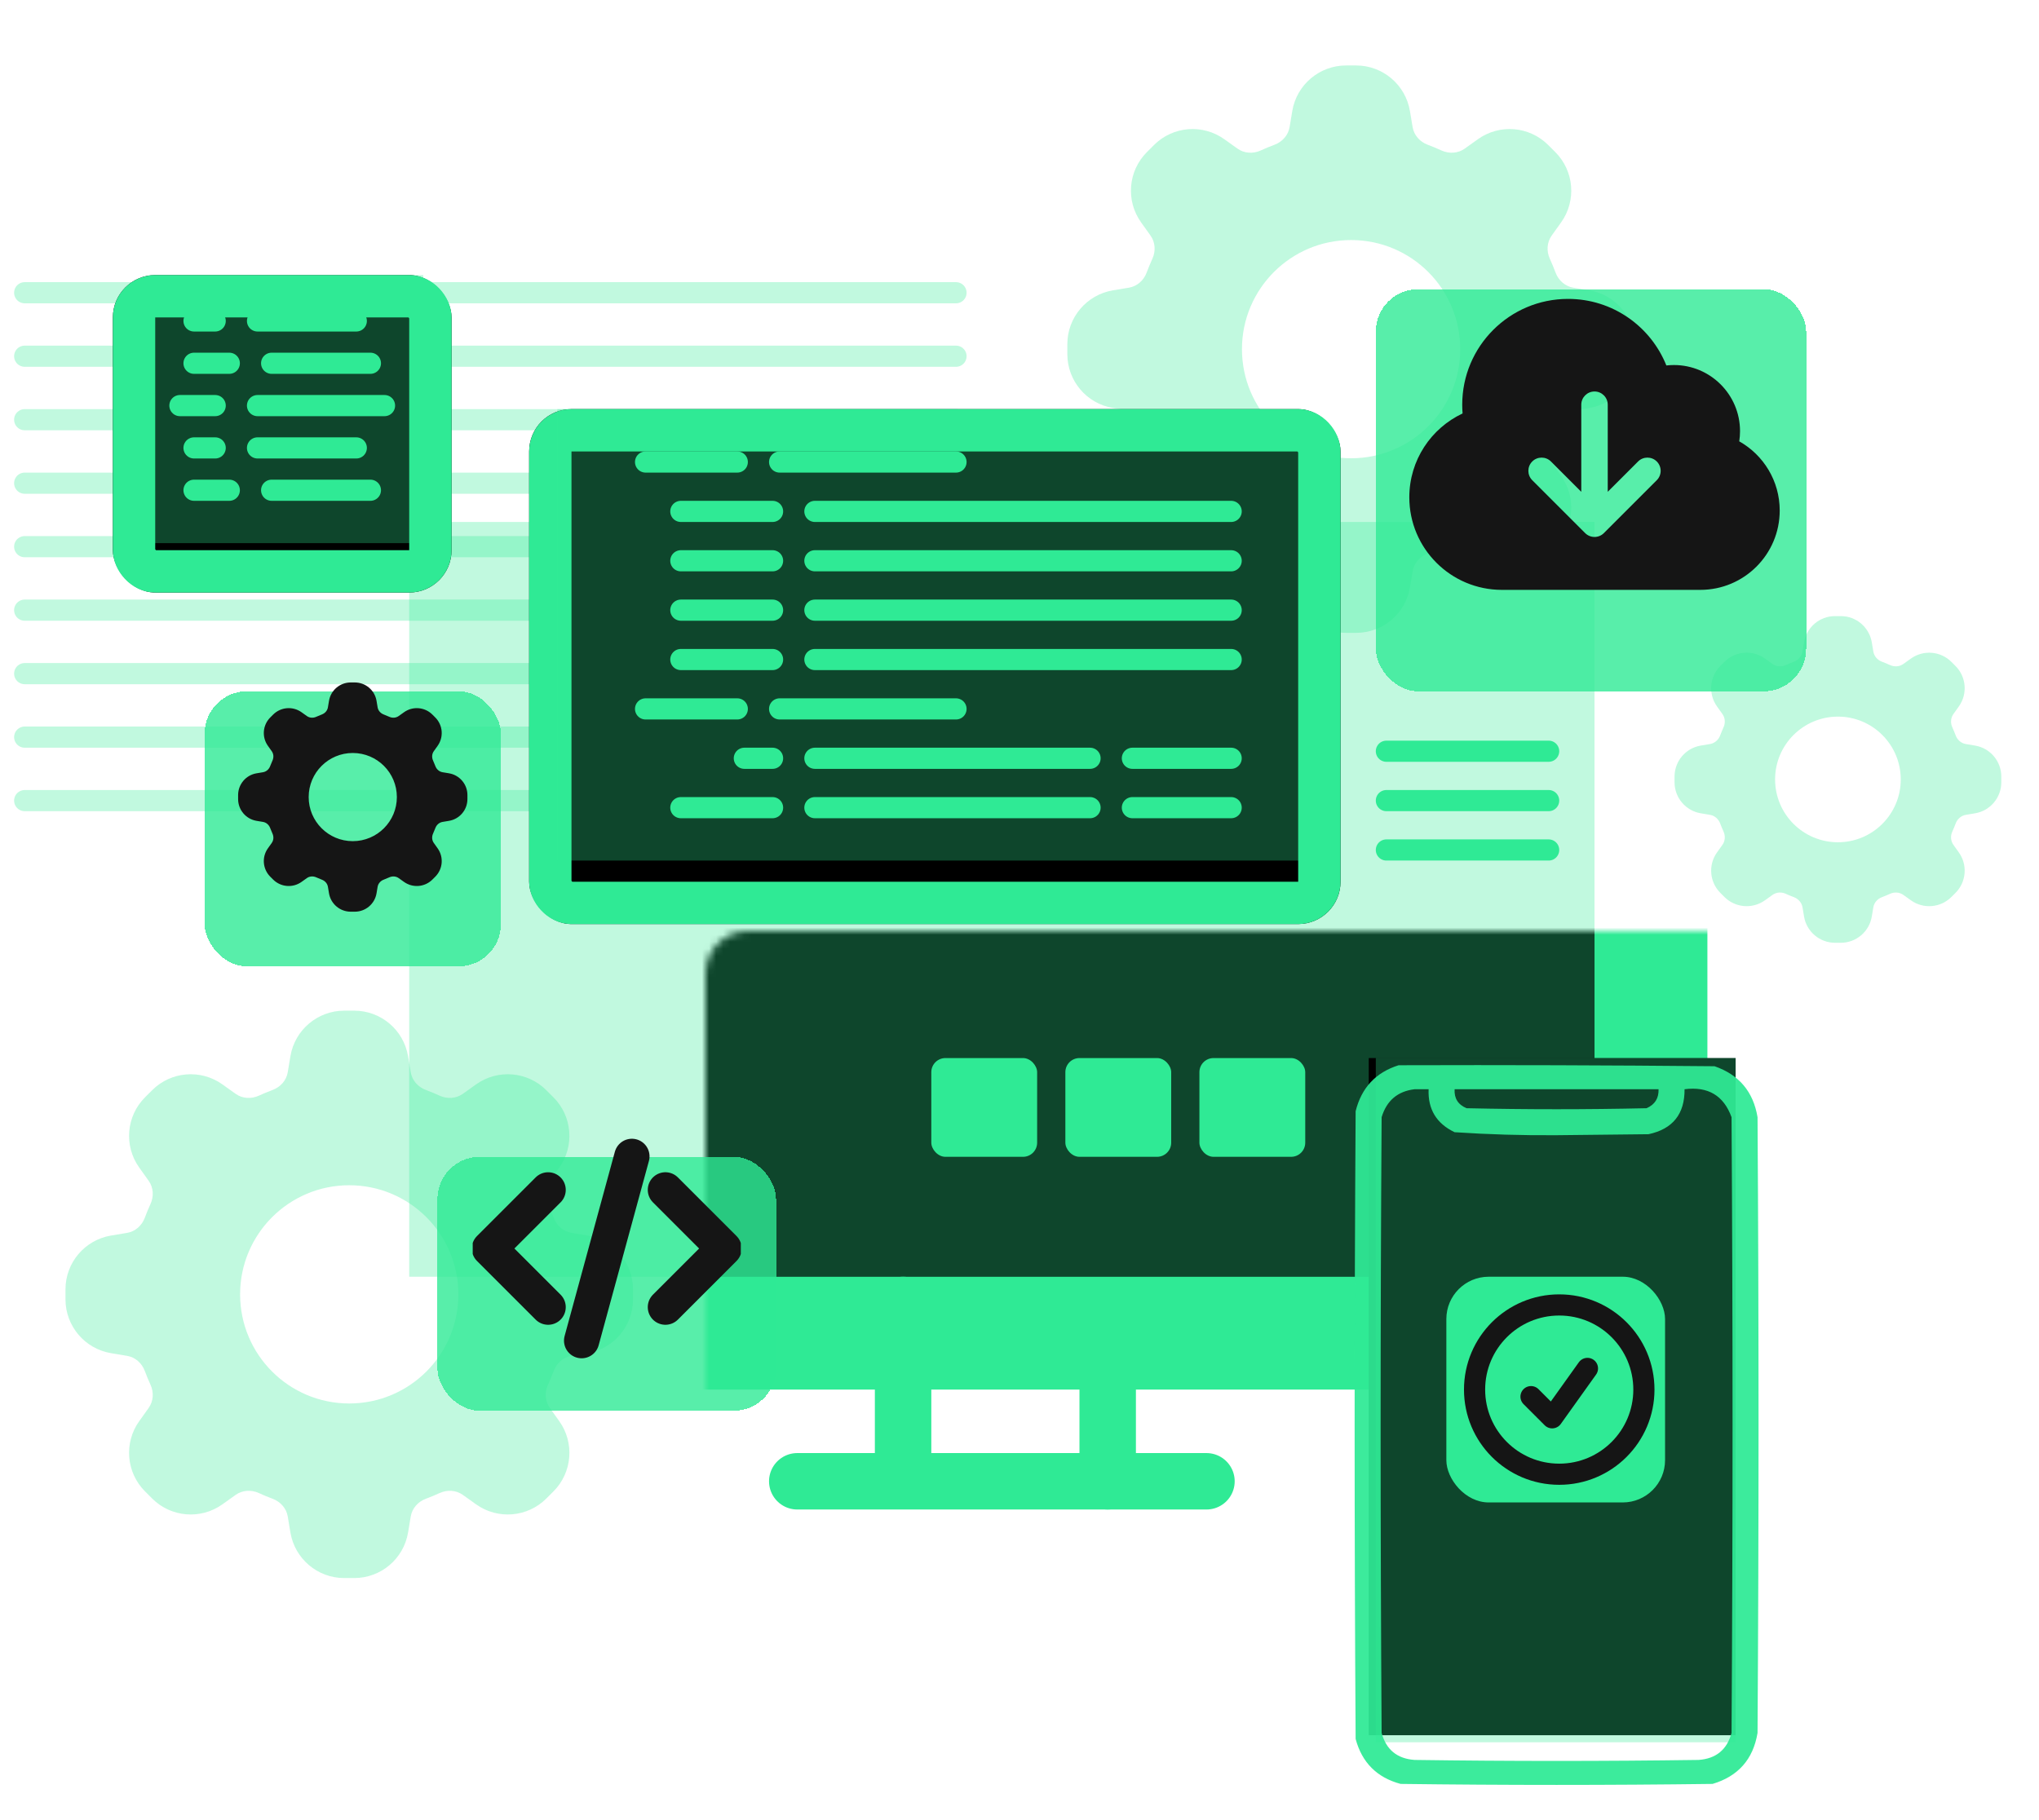<svg width="289" height="258" viewBox="0 0 289 258" fill="none" xmlns="http://www.w3.org/2000/svg">
<line x1="3.5" y1="41.5" x2="135.5" y2="41.5" stroke="#2FEA95" stroke-opacity="0.3" stroke-width="3" stroke-linecap="round"/>
<line x1="3.5" y1="50.5" x2="135.5" y2="50.5" stroke="#2FEA95" stroke-opacity="0.3" stroke-width="3" stroke-linecap="round"/>
<line x1="3.5" y1="68.5" x2="135.5" y2="68.5" stroke="#2FEA95" stroke-opacity="0.3" stroke-width="3" stroke-linecap="round"/>
<line x1="3.5" y1="77.5" x2="135.5" y2="77.5" stroke="#2FEA95" stroke-opacity="0.3" stroke-width="3" stroke-linecap="round"/>
<line x1="3.5" y1="59.5" x2="135.5" y2="59.5" stroke="#2FEA95" stroke-opacity="0.3" stroke-width="3" stroke-linecap="round"/>
<line x1="3.5" y1="86.5" x2="135.5" y2="86.5" stroke="#2FEA95" stroke-opacity="0.3" stroke-width="3" stroke-linecap="round"/>
<line x1="3.5" y1="104.5" x2="135.5" y2="104.5" stroke="#2FEA95" stroke-opacity="0.3" stroke-width="3" stroke-linecap="round"/>
<line x1="3.5" y1="113.5" x2="135.5" y2="113.5" stroke="#2FEA95" stroke-opacity="0.3" stroke-width="3" stroke-linecap="round"/>
<line x1="3.5" y1="95.5" x2="135.5" y2="95.5" stroke="#2FEA95" stroke-opacity="0.3" stroke-width="3" stroke-linecap="round"/>
<path fill-rule="evenodd" clip-rule="evenodd" d="M190.791 9.281C187.01 9.281 183.783 12.015 183.161 15.744L182.784 18.01C182.591 19.169 181.753 20.106 180.653 20.517C179.983 20.768 179.325 21.041 178.679 21.336C177.609 21.824 176.354 21.754 175.397 21.07L173.527 19.735C170.451 17.537 166.236 17.886 163.563 20.559L162.56 21.563C159.886 24.236 159.537 28.451 161.735 31.527L163.071 33.397C163.754 34.354 163.824 35.609 163.336 36.679C163.041 37.325 162.768 37.983 162.518 38.653C162.106 39.753 161.169 40.591 160.01 40.784L157.744 41.161C154.015 41.783 151.281 45.01 151.281 48.791V50.209C151.281 53.99 154.015 57.217 157.744 57.839L160.01 58.216C161.169 58.409 162.106 59.247 162.518 60.347C162.768 61.017 163.041 61.675 163.336 62.321C163.824 63.391 163.754 64.646 163.071 65.603L161.735 67.473C159.537 70.549 159.886 74.764 162.559 77.437L163.563 78.441C166.236 81.114 170.451 81.463 173.527 79.265L175.397 77.929C176.354 77.246 177.609 77.176 178.679 77.664C179.325 77.959 179.983 78.232 180.653 78.483C181.753 78.894 182.591 79.831 182.784 80.99L183.161 83.256C183.783 86.985 187.01 89.719 190.791 89.719H192.209C195.99 89.719 199.217 86.985 199.839 83.256L200.216 80.99C200.409 79.831 201.247 78.894 202.347 78.483C203.017 78.232 203.675 77.959 204.321 77.664C205.391 77.176 206.646 77.246 207.603 77.93L209.473 79.265C212.549 81.463 216.764 81.114 219.437 78.441L220.44 77.437C223.114 74.764 223.463 70.549 221.265 67.473L219.929 65.603C219.246 64.646 219.176 63.391 219.664 62.321C219.959 61.675 220.232 61.017 220.482 60.347C220.894 59.247 221.831 58.409 222.99 58.216L225.256 57.839C228.985 57.217 231.719 53.99 231.719 50.209V48.791C231.719 45.01 228.985 41.783 225.256 41.161L222.99 40.784C221.831 40.591 220.894 39.753 220.482 38.653C220.232 37.983 219.959 37.325 219.664 36.679C219.176 35.609 219.246 34.354 219.929 33.398L221.265 31.527C223.463 28.451 223.114 24.236 220.441 21.563L219.437 20.559C216.764 17.886 212.549 17.537 209.473 19.735L207.603 21.071C206.646 21.754 205.391 21.824 204.321 21.336C203.675 21.041 203.017 20.768 202.347 20.517C201.247 20.106 200.409 19.169 200.216 18.01L199.839 15.744C199.217 12.015 195.99 9.281 192.209 9.281H190.791ZM191.5 64.969C200.043 64.969 206.969 58.043 206.969 49.5C206.969 40.957 200.043 34.031 191.5 34.031C182.957 34.031 176.031 40.957 176.031 49.5C176.031 58.043 182.957 64.969 191.5 64.969Z" fill="#2FEA95" fill-opacity="0.3"/>
<path fill-rule="evenodd" clip-rule="evenodd" d="M48.791 143.281C45.01 143.281 41.783 146.015 41.161 149.744L40.784 152.01C40.591 153.169 39.753 154.106 38.653 154.518C37.983 154.768 37.325 155.041 36.679 155.336C35.609 155.824 34.354 155.754 33.398 155.071L31.527 153.735C28.451 151.537 24.236 151.886 21.563 154.559L20.559 155.563C17.886 158.236 17.537 162.451 19.735 165.527L21.071 167.397C21.754 168.354 21.824 169.609 21.336 170.679C21.041 171.325 20.768 171.983 20.517 172.653C20.106 173.753 19.169 174.591 18.01 174.784L15.744 175.161C12.015 175.783 9.281 179.01 9.281 182.791V184.209C9.281 187.99 12.015 191.217 15.744 191.839L18.01 192.216C19.169 192.409 20.106 193.247 20.517 194.347C20.768 195.017 21.041 195.675 21.336 196.321C21.823 197.391 21.754 198.646 21.07 199.603L19.735 201.473C17.537 204.549 17.886 208.764 20.559 211.437L21.563 212.441C24.236 215.114 28.451 215.463 31.527 213.265L33.397 211.929C34.354 211.246 35.609 211.176 36.679 211.664C37.325 211.959 37.983 212.232 38.653 212.482C39.753 212.894 40.591 213.831 40.784 214.99L41.161 217.256C41.783 220.985 45.01 223.719 48.791 223.719H50.209C53.99 223.719 57.217 220.985 57.839 217.256L58.216 214.99C58.409 213.831 59.247 212.894 60.347 212.482C61.017 212.232 61.675 211.959 62.321 211.664C63.391 211.176 64.646 211.246 65.603 211.929L67.473 213.265C70.549 215.463 74.764 215.114 77.437 212.441L78.441 211.437C81.114 208.764 81.463 204.549 79.265 201.473L77.929 199.603C77.246 198.646 77.176 197.391 77.664 196.321C77.959 195.675 78.232 195.017 78.483 194.347C78.894 193.247 79.831 192.409 80.99 192.216L83.256 191.839C86.985 191.217 89.719 187.99 89.719 184.209V182.791C89.719 179.01 86.985 175.783 83.256 175.161L80.99 174.784C79.831 174.591 78.894 173.753 78.483 172.653C78.232 171.983 77.959 171.325 77.664 170.679C77.177 169.609 77.246 168.354 77.93 167.397L79.265 165.527C81.463 162.451 81.114 158.236 78.441 155.563L77.437 154.559C74.764 151.886 70.549 151.537 67.473 153.735L65.603 155.071C64.646 155.754 63.391 155.824 62.321 155.336C61.675 155.041 61.017 154.768 60.347 154.518C59.247 154.106 58.409 153.169 58.216 152.01L57.839 149.744C57.217 146.015 53.99 143.281 50.209 143.281H48.791ZM49.5 198.969C58.043 198.969 64.969 192.043 64.969 183.5C64.969 174.957 58.043 168.031 49.5 168.031C40.957 168.031 34.031 174.957 34.031 183.5C34.031 192.043 40.957 198.969 49.5 198.969Z" fill="#2FEA95" fill-opacity="0.3"/>
<path fill-rule="evenodd" clip-rule="evenodd" d="M260.092 87.344C257.915 87.344 256.057 88.918 255.699 91.065L255.482 92.369C255.37 93.037 254.888 93.576 254.255 93.813C253.869 93.957 253.49 94.115 253.118 94.284C252.502 94.565 251.78 94.525 251.229 94.132L250.152 93.362C248.381 92.097 245.954 92.298 244.415 93.837L243.837 94.415C242.298 95.954 242.097 98.381 243.362 100.152L244.132 101.229C244.525 101.779 244.565 102.502 244.284 103.118C244.115 103.49 243.957 103.869 243.813 104.255C243.576 104.888 243.037 105.37 242.369 105.482L241.065 105.699C238.918 106.057 237.344 107.915 237.344 110.092V110.908C237.344 113.085 238.918 114.943 241.065 115.301L242.369 115.518C243.037 115.63 243.576 116.112 243.813 116.745C243.957 117.131 244.115 117.51 244.284 117.882C244.565 118.498 244.525 119.22 244.132 119.771L243.362 120.848C242.097 122.619 242.298 125.046 243.837 126.585L244.415 127.163C245.954 128.702 248.381 128.903 250.152 127.638L251.229 126.868C251.779 126.475 252.502 126.435 253.118 126.716C253.49 126.885 253.869 127.043 254.255 127.187C254.888 127.424 255.37 127.963 255.482 128.631L255.699 129.935C256.057 132.082 257.915 133.656 260.092 133.656H260.908C263.085 133.656 264.943 132.082 265.301 129.935L265.518 128.631C265.63 127.963 266.112 127.424 266.745 127.187C267.131 127.043 267.51 126.885 267.882 126.716C268.498 126.435 269.22 126.475 269.771 126.868L270.848 127.638C272.619 128.903 275.046 128.702 276.585 127.163L277.163 126.585C278.702 125.046 278.903 122.619 277.638 120.848L276.868 119.771C276.475 119.221 276.435 118.498 276.716 117.882C276.885 117.51 277.043 117.131 277.187 116.745C277.424 116.112 277.963 115.63 278.631 115.518L279.935 115.301C282.082 114.943 283.656 113.085 283.656 110.908V110.092C283.656 107.915 282.082 106.057 279.935 105.699L278.631 105.482C277.963 105.37 277.424 104.888 277.187 104.255C277.043 103.869 276.885 103.49 276.716 103.118C276.435 102.502 276.475 101.78 276.868 101.229L277.638 100.152C278.903 98.381 278.702 95.954 277.163 94.415L276.585 93.837C275.046 92.298 272.619 92.097 270.848 93.362L269.771 94.132C269.221 94.525 268.498 94.565 267.882 94.284C267.51 94.115 267.131 93.957 266.745 93.813C266.112 93.576 265.63 93.037 265.518 92.369L265.301 91.065C264.943 88.918 263.085 87.344 260.908 87.344H260.092ZM260.5 119.406C265.419 119.406 269.406 115.419 269.406 110.5C269.406 105.581 265.419 101.594 260.5 101.594C255.581 101.594 251.594 105.581 251.594 110.5C251.594 115.419 255.581 119.406 260.5 119.406Z" fill="#2FEA95" fill-opacity="0.3"/>
<mask id="path-13-inside-1_40_234" fill="white">
<rect x="50" y="66" width="184" height="123" rx="6"/>
</mask>
<rect x="50" y="66" width="184" height="123" rx="6" fill="black" stroke="#2FEA95" stroke-width="16" mask="url(#path-13-inside-1_40_234)"/>
<line x1="113" y1="210" x2="171" y2="210" stroke="#2FEA95" stroke-width="8" stroke-linecap="round"/>
<path d="M128 185L128 209" stroke="#2FEA95" stroke-width="8" stroke-linecap="round"/>
<line x1="157" y1="186" x2="157" y2="210" stroke="#2FEA95" stroke-width="8" stroke-linecap="round"/>
<rect x="58" y="74" width="168" height="107" fill="#2FEA95" fill-opacity="0.3"/>
<g filter="url(#filter0_d_40_234)">
<rect x="75" y="54" width="115" height="73" rx="6" fill="black"/>
<rect x="78" y="57" width="109" height="67" rx="3" stroke="#2FEA95" stroke-width="6"/>
</g>
<g filter="url(#filter1_d_40_234)">
<rect x="16" y="35" width="48" height="45" rx="6" fill="black"/>
<rect x="19" y="38" width="42" height="39" rx="3" stroke="#2FEA95" stroke-width="6"/>
</g>
<rect x="132" y="150" width="15" height="14" rx="2" fill="#2FEA95"/>
<rect x="151" y="150" width="15" height="14" rx="2" fill="#2FEA95"/>
<rect x="170" y="150" width="15" height="14" rx="2" fill="#2FEA95"/>
<rect x="194" y="150" width="52" height="96" fill="black"/>
<g filter="url(#filter2_d_40_234)">
<path opacity="0.936" fill-rule="evenodd" clip-rule="evenodd" d="M198.235 147.018C213.162 146.97 228.088 147.018 243.014 147.159C246.476 148.355 248.507 150.764 249.107 154.386C249.296 183.483 249.296 212.58 249.107 241.676C248.485 245.416 246.36 247.825 242.73 248.903C227.993 249.092 213.256 249.092 198.518 248.903C195.167 248.008 193.042 245.883 192.142 242.527C191.953 212.863 191.953 183.2 192.142 153.536C192.969 150.207 195 148.034 198.235 147.018ZM200.502 150.419C201.164 150.419 201.825 150.419 202.486 150.419C202.367 153.249 203.595 155.28 206.171 156.512C210.977 156.832 215.795 156.974 220.624 156.937C224.97 156.89 229.316 156.843 233.661 156.795C237.091 156.058 238.791 153.932 238.763 150.419C242.09 149.991 244.31 151.313 245.423 154.386C245.612 183.483 245.612 212.58 245.423 241.676C244.775 244.056 243.216 245.332 240.747 245.503C227.332 245.692 213.917 245.692 200.502 245.503C198.033 245.332 196.474 244.056 195.826 241.676C195.637 212.58 195.637 183.483 195.826 154.386C196.539 152.028 198.098 150.705 200.502 150.419ZM206.171 150.419C215.806 150.419 225.442 150.419 235.078 150.419C235.122 151.7 234.555 152.598 233.378 153.111C224.876 153.3 216.373 153.3 207.871 153.111C206.663 152.612 206.096 151.715 206.171 150.419Z" fill="#2FEA95"/>
</g>
<rect x="195" y="150" width="51" height="97" fill="#2FEA95" fill-opacity="0.3"/>
<line x1="196.5" y1="106.5" x2="219.5" y2="106.5" stroke="#2FEA95" stroke-width="3" stroke-linecap="round"/>
<line x1="91.5" y1="65.5" x2="104.5" y2="65.5" stroke="#2FEA95" stroke-width="3" stroke-linecap="round"/>
<line x1="27.5" y1="45.5" x2="30.5" y2="45.5" stroke="#2FEA95" stroke-width="3" stroke-linecap="round"/>
<line x1="36.5" y1="45.5" x2="50.5" y2="45.5" stroke="#2FEA95" stroke-width="3" stroke-linecap="round"/>
<line x1="36.5" y1="63.5" x2="50.5" y2="63.5" stroke="#2FEA95" stroke-width="3" stroke-linecap="round"/>
<line x1="38.5" y1="51.5" x2="52.5" y2="51.5" stroke="#2FEA95" stroke-width="3" stroke-linecap="round"/>
<line x1="38.5" y1="69.5" x2="52.5" y2="69.5" stroke="#2FEA95" stroke-width="3" stroke-linecap="round"/>
<line x1="36.5" y1="57.5" x2="54.5" y2="57.5" stroke="#2FEA95" stroke-width="3" stroke-linecap="round"/>
<line x1="27.5" y1="51.5" x2="32.5" y2="51.5" stroke="#2FEA95" stroke-width="3" stroke-linecap="round"/>
<line x1="27.5" y1="69.5" x2="32.5" y2="69.5" stroke="#2FEA95" stroke-width="3" stroke-linecap="round"/>
<line x1="25.5" y1="57.5" x2="30.5" y2="57.5" stroke="#2FEA95" stroke-width="3" stroke-linecap="round"/>
<line x1="27.5" y1="63.5" x2="30.5" y2="63.5" stroke="#2FEA95" stroke-width="3" stroke-linecap="round"/>
<line x1="96.5" y1="72.5" x2="109.5" y2="72.5" stroke="#2FEA95" stroke-width="3" stroke-linecap="round"/>
<line x1="96.5" y1="79.5" x2="109.5" y2="79.5" stroke="#2FEA95" stroke-width="3" stroke-linecap="round"/>
<line x1="96.5" y1="86.5" x2="109.5" y2="86.5" stroke="#2FEA95" stroke-width="3" stroke-linecap="round"/>
<line x1="96.5" y1="93.5" x2="109.5" y2="93.5" stroke="#2FEA95" stroke-width="3" stroke-linecap="round"/>
<line x1="96.5" y1="114.5" x2="109.5" y2="114.5" stroke="#2FEA95" stroke-width="3" stroke-linecap="round"/>
<line x1="115.5" y1="72.5" x2="174.5" y2="72.5" stroke="#2FEA95" stroke-width="3" stroke-linecap="round"/>
<line x1="115.5" y1="79.5" x2="174.5" y2="79.5" stroke="#2FEA95" stroke-width="3" stroke-linecap="round"/>
<line x1="115.5" y1="86.5" x2="174.5" y2="86.5" stroke="#2FEA95" stroke-width="3" stroke-linecap="round"/>
<line x1="115.5" y1="93.5" x2="174.5" y2="93.5" stroke="#2FEA95" stroke-width="3" stroke-linecap="round"/>
<line x1="110.5" y1="65.5" x2="135.5" y2="65.5" stroke="#2FEA95" stroke-width="3" stroke-linecap="round"/>
<line x1="91.5" y1="100.5" x2="104.5" y2="100.5" stroke="#2FEA95" stroke-width="3" stroke-linecap="round"/>
<line x1="110.5" y1="100.5" x2="135.5" y2="100.5" stroke="#2FEA95" stroke-width="3" stroke-linecap="round"/>
<line x1="115.5" y1="107.5" x2="154.5" y2="107.5" stroke="#2FEA95" stroke-width="3" stroke-linecap="round"/>
<line x1="115.5" y1="114.5" x2="154.5" y2="114.5" stroke="#2FEA95" stroke-width="3" stroke-linecap="round"/>
<line x1="160.5" y1="107.5" x2="174.5" y2="107.5" stroke="#2FEA95" stroke-width="3" stroke-linecap="round"/>
<line x1="105.5" y1="107.5" x2="109.5" y2="107.5" stroke="#2FEA95" stroke-width="3" stroke-linecap="round"/>
<line x1="160.5" y1="114.5" x2="174.5" y2="114.5" stroke="#2FEA95" stroke-width="3" stroke-linecap="round"/>
<line x1="196.5" y1="113.5" x2="219.5" y2="113.5" stroke="#2FEA95" stroke-width="3" stroke-linecap="round"/>
<line x1="196.5" y1="120.5" x2="219.5" y2="120.5" stroke="#2FEA95" stroke-width="3" stroke-linecap="round"/>
<rect x="205" y="181" width="31" height="32" rx="6" fill="#2FEA95"/>
<g filter="url(#filter3_d_40_234)">
<rect x="62" y="160" width="48" height="36" rx="6" fill="#2FEA95" fill-opacity="0.8" shape-rendering="crispEdges"/>
</g>
<g filter="url(#filter4_d_40_234)">
<rect x="29" y="94" width="42" height="39" rx="6" fill="#2FEA95" fill-opacity="0.8" shape-rendering="crispEdges"/>
</g>
<g filter="url(#filter5_d_40_234)">
<rect x="195" y="37" width="61" height="57" rx="6" fill="#2FEA95" fill-opacity="0.8" shape-rendering="crispEdges"/>
</g>
<path d="M233 197C233 203.627 227.627 209 221 209C214.373 209 209 203.627 209 197C209 190.373 214.373 185 221 185C227.627 185 233 190.373 233 197Z" fill="#2FEA95"/>
<path d="M217 198L220 201L225 194M233 197C233 203.627 227.627 209 221 209C214.373 209 209 203.627 209 197C209 190.373 214.373 185 221 185C227.627 185 233 190.373 233 197Z" stroke="#151515" stroke-width="3" stroke-linecap="round" stroke-linejoin="round"/>
<g clip-path="url(#clip0_40_234)">
<path d="M94.312 168.687L102.625 177L94.312 185.312M77.688 185.312L69.375 177L77.688 168.688M89.562 163.938L82.438 190.062" stroke="#151515" stroke-width="5" stroke-linecap="round" stroke-linejoin="round"/>
</g>
<path fill-rule="evenodd" clip-rule="evenodd" d="M49.713 96.75C48.186 96.75 46.882 97.854 46.631 99.361L46.478 100.277C46.4 100.745 46.062 101.123 45.617 101.29C45.347 101.391 45.081 101.502 44.82 101.621C44.388 101.818 43.88 101.789 43.494 101.513L42.738 100.974C41.495 100.086 39.792 100.227 38.712 101.307L38.307 101.712C37.227 102.792 37.086 104.495 37.974 105.738L38.513 106.494C38.789 106.88 38.818 107.388 38.621 107.82C38.502 108.081 38.391 108.347 38.29 108.617C38.123 109.062 37.745 109.4 37.277 109.478L36.361 109.631C34.854 109.882 33.75 111.186 33.75 112.713V113.287C33.75 114.814 34.854 116.118 36.361 116.369L37.277 116.522C37.745 116.6 38.123 116.938 38.29 117.383C38.391 117.653 38.502 117.919 38.621 118.18C38.818 118.612 38.789 119.12 38.513 119.506L37.974 120.262C37.086 121.505 37.227 123.208 38.307 124.288L38.712 124.693C39.792 125.773 41.495 125.914 42.738 125.026L43.494 124.487C43.88 124.211 44.388 124.182 44.82 124.379C45.081 124.498 45.347 124.609 45.617 124.71C46.062 124.877 46.4 125.255 46.478 125.723L46.631 126.639C46.882 128.146 48.186 129.25 49.713 129.25H50.287C51.814 129.25 53.118 128.146 53.369 126.639L53.522 125.723C53.6 125.255 53.938 124.877 54.383 124.71C54.653 124.609 54.919 124.498 55.18 124.379C55.612 124.182 56.12 124.211 56.506 124.487L57.262 125.026C58.505 125.914 60.208 125.773 61.288 124.693L61.693 124.288C62.773 123.208 62.914 121.505 62.026 120.262L61.487 119.506C61.211 119.12 61.182 118.612 61.379 118.18C61.498 117.919 61.609 117.653 61.71 117.383C61.877 116.938 62.255 116.6 62.723 116.522L63.639 116.369C65.146 116.118 66.25 114.814 66.25 113.287V112.713C66.25 111.186 65.146 109.882 63.639 109.631L62.723 109.478C62.255 109.4 61.877 109.062 61.71 108.617C61.609 108.347 61.498 108.081 61.379 107.82C61.182 107.388 61.211 106.88 61.487 106.494L62.026 105.738C62.914 104.495 62.773 102.792 61.693 101.712L61.288 101.307C60.208 100.227 58.505 100.086 57.262 100.974L56.506 101.513C56.12 101.789 55.612 101.818 55.18 101.621C54.919 101.502 54.653 101.391 54.383 101.29C53.938 101.123 53.6 100.745 53.522 100.277L53.369 99.361C53.118 97.854 51.814 96.75 50.287 96.75H49.713ZM50 119.25C53.452 119.25 56.25 116.452 56.25 113C56.25 109.548 53.452 106.75 50 106.75C46.548 106.75 43.75 109.548 43.75 113C43.75 116.452 46.548 119.25 50 119.25Z" fill="#151515"/>
<path fill-rule="evenodd" clip-rule="evenodd" d="M222.25 42.375C213.966 42.375 207.25 49.091 207.25 57.375C207.25 57.792 207.267 58.206 207.301 58.615C202.841 60.71 199.75 65.242 199.75 70.5C199.75 77.749 205.626 83.625 212.875 83.625H241C247.213 83.625 252.25 78.588 252.25 72.375C252.25 68.163 249.936 64.495 246.514 62.568C246.587 62.097 246.625 61.615 246.625 61.125C246.625 55.947 242.428 51.75 237.25 51.75C236.89 51.75 236.534 51.77 236.183 51.81C233.973 46.282 228.57 42.375 222.25 42.375ZM227.875 57.375C227.875 56.34 227.036 55.5 226 55.5C224.964 55.5 224.125 56.34 224.125 57.375V69.723L219.826 65.424C219.094 64.692 217.906 64.692 217.174 65.424C216.442 66.156 216.442 67.344 217.174 68.076L224.674 75.576C225.406 76.308 226.594 76.308 227.326 75.576L234.826 68.076C235.558 67.344 235.558 66.156 234.826 65.424C234.094 64.692 232.906 64.692 232.174 65.424L227.875 69.723V57.375Z" fill="#151515"/>
<rect x="79" y="58" width="106" height="64" fill="#2FEA95" fill-opacity="0.3"/>
<rect x="21" y="39" width="39" height="38" fill="#2FEA95" fill-opacity="0.3"/>
<defs>
<filter id="filter0_d_40_234" x="71" y="54" width="123" height="81" filterUnits="userSpaceOnUse" color-interpolation-filters="sRGB">
<feFlood flood-opacity="0" result="BackgroundImageFix"/>
<feColorMatrix in="SourceAlpha" type="matrix" values="0 0 0 0 0 0 0 0 0 0 0 0 0 0 0 0 0 0 127 0" result="hardAlpha"/>
<feOffset dy="4"/>
<feGaussianBlur stdDeviation="2"/>
<feComposite in2="hardAlpha" operator="out"/>
<feColorMatrix type="matrix" values="0 0 0 0 0 0 0 0 0 0 0 0 0 0 0 0 0 0 0.25 0"/>
<feBlend mode="normal" in2="BackgroundImageFix" result="effect1_dropShadow_40_234"/>
<feBlend mode="normal" in="SourceGraphic" in2="effect1_dropShadow_40_234" result="shape"/>
</filter>
<filter id="filter1_d_40_234" x="12" y="35" width="56" height="53" filterUnits="userSpaceOnUse" color-interpolation-filters="sRGB">
<feFlood flood-opacity="0" result="BackgroundImageFix"/>
<feColorMatrix in="SourceAlpha" type="matrix" values="0 0 0 0 0 0 0 0 0 0 0 0 0 0 0 0 0 0 127 0" result="hardAlpha"/>
<feOffset dy="4"/>
<feGaussianBlur stdDeviation="2"/>
<feComposite in2="hardAlpha" operator="out"/>
<feColorMatrix type="matrix" values="0 0 0 0 0 0 0 0 0 0 0 0 0 0 0 0 0 0 0.25 0"/>
<feBlend mode="normal" in2="BackgroundImageFix" result="effect1_dropShadow_40_234"/>
<feBlend mode="normal" in="SourceGraphic" in2="effect1_dropShadow_40_234" result="shape"/>
</filter>
<filter id="filter2_d_40_234" x="188" y="147" width="65.249" height="110.045" filterUnits="userSpaceOnUse" color-interpolation-filters="sRGB">
<feFlood flood-opacity="0" result="BackgroundImageFix"/>
<feColorMatrix in="SourceAlpha" type="matrix" values="0 0 0 0 0 0 0 0 0 0 0 0 0 0 0 0 0 0 127 0" result="hardAlpha"/>
<feOffset dy="4"/>
<feGaussianBlur stdDeviation="2"/>
<feComposite in2="hardAlpha" operator="out"/>
<feColorMatrix type="matrix" values="0 0 0 0 0 0 0 0 0 0 0 0 0 0 0 0 0 0 0.25 0"/>
<feBlend mode="normal" in2="BackgroundImageFix" result="effect1_dropShadow_40_234"/>
<feBlend mode="normal" in="SourceGraphic" in2="effect1_dropShadow_40_234" result="shape"/>
</filter>
<filter id="filter3_d_40_234" x="58" y="160" width="56" height="44" filterUnits="userSpaceOnUse" color-interpolation-filters="sRGB">
<feFlood flood-opacity="0" result="BackgroundImageFix"/>
<feColorMatrix in="SourceAlpha" type="matrix" values="0 0 0 0 0 0 0 0 0 0 0 0 0 0 0 0 0 0 127 0" result="hardAlpha"/>
<feOffset dy="4"/>
<feGaussianBlur stdDeviation="2"/>
<feComposite in2="hardAlpha" operator="out"/>
<feColorMatrix type="matrix" values="0 0 0 0 0 0 0 0 0 0 0 0 0 0 0 0 0 0 0.25 0"/>
<feBlend mode="normal" in2="BackgroundImageFix" result="effect1_dropShadow_40_234"/>
<feBlend mode="normal" in="SourceGraphic" in2="effect1_dropShadow_40_234" result="shape"/>
</filter>
<filter id="filter4_d_40_234" x="25" y="94" width="50" height="47" filterUnits="userSpaceOnUse" color-interpolation-filters="sRGB">
<feFlood flood-opacity="0" result="BackgroundImageFix"/>
<feColorMatrix in="SourceAlpha" type="matrix" values="0 0 0 0 0 0 0 0 0 0 0 0 0 0 0 0 0 0 127 0" result="hardAlpha"/>
<feOffset dy="4"/>
<feGaussianBlur stdDeviation="2"/>
<feComposite in2="hardAlpha" operator="out"/>
<feColorMatrix type="matrix" values="0 0 0 0 0 0 0 0 0 0 0 0 0 0 0 0 0 0 0.25 0"/>
<feBlend mode="normal" in2="BackgroundImageFix" result="effect1_dropShadow_40_234"/>
<feBlend mode="normal" in="SourceGraphic" in2="effect1_dropShadow_40_234" result="shape"/>
</filter>
<filter id="filter5_d_40_234" x="191" y="37" width="69" height="65" filterUnits="userSpaceOnUse" color-interpolation-filters="sRGB">
<feFlood flood-opacity="0" result="BackgroundImageFix"/>
<feColorMatrix in="SourceAlpha" type="matrix" values="0 0 0 0 0 0 0 0 0 0 0 0 0 0 0 0 0 0 127 0" result="hardAlpha"/>
<feOffset dy="4"/>
<feGaussianBlur stdDeviation="2"/>
<feComposite in2="hardAlpha" operator="out"/>
<feColorMatrix type="matrix" values="0 0 0 0 0 0 0 0 0 0 0 0 0 0 0 0 0 0 0.25 0"/>
<feBlend mode="normal" in2="BackgroundImageFix" result="effect1_dropShadow_40_234"/>
<feBlend mode="normal" in="SourceGraphic" in2="effect1_dropShadow_40_234" result="shape"/>
</filter>
<clipPath id="clip0_40_234">
<rect width="38" height="38" fill="white" transform="translate(67 158)"/>
</clipPath>
</defs>
</svg>
